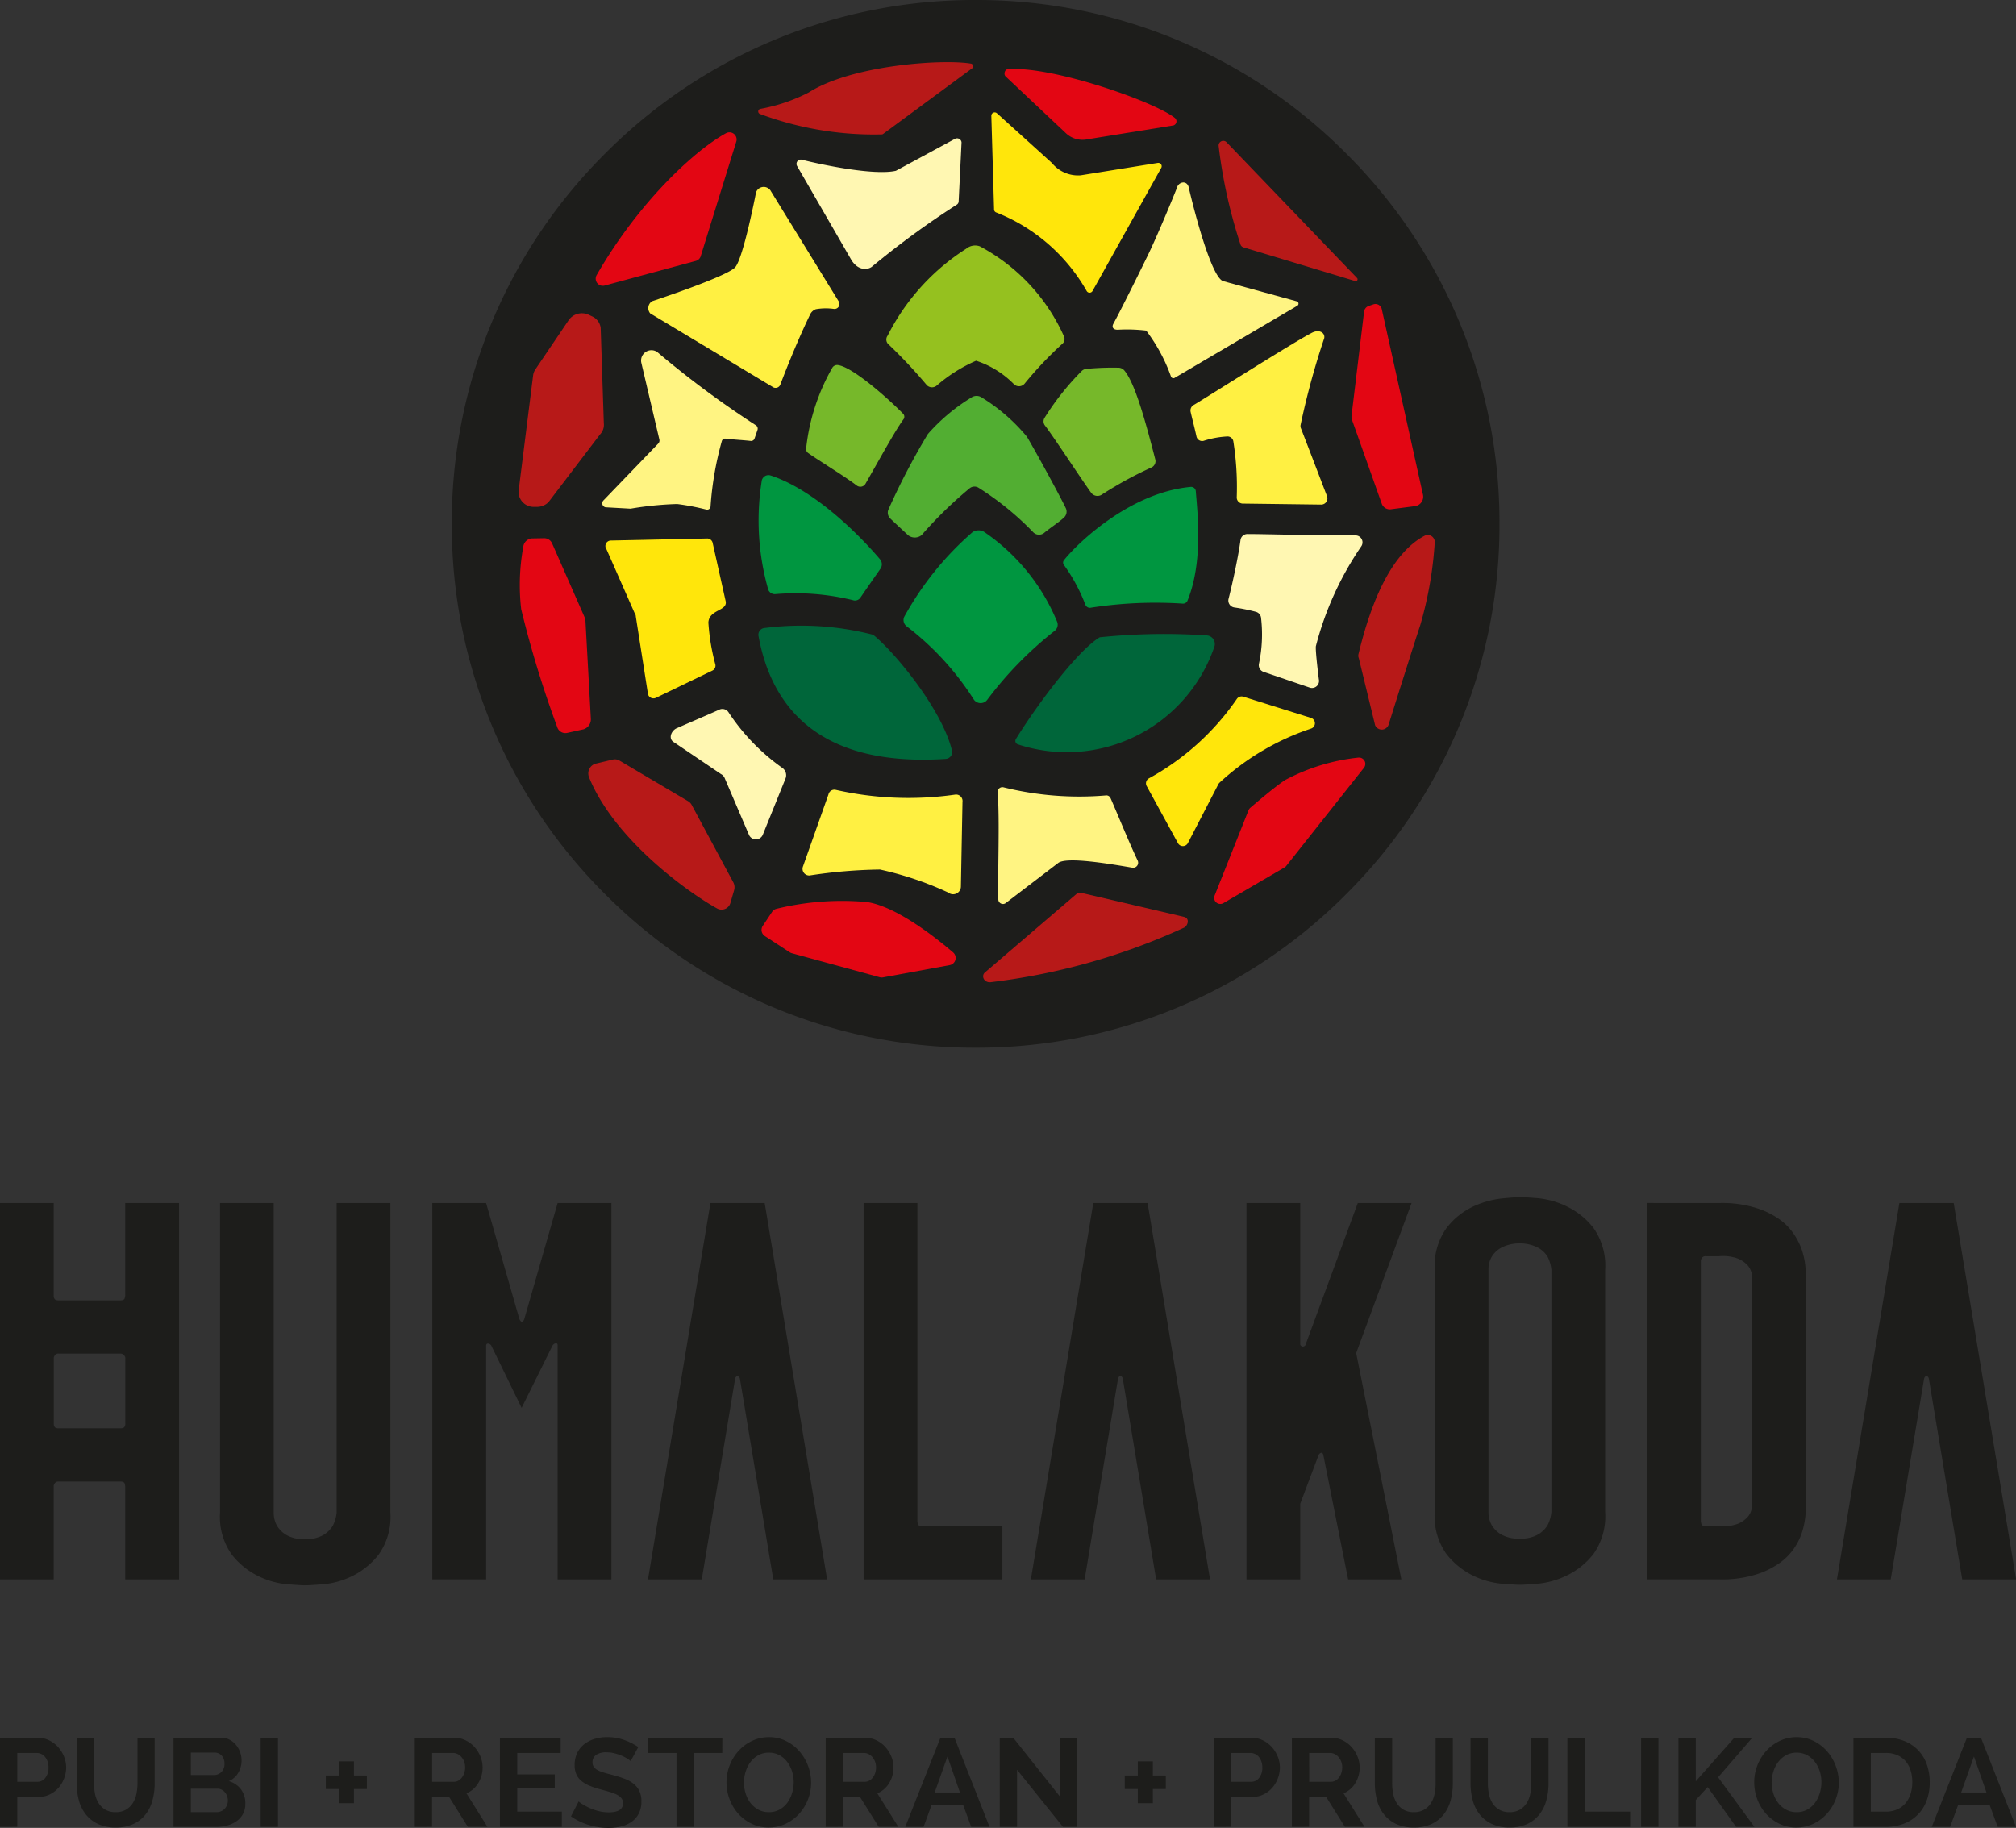 <svg xmlns="http://www.w3.org/2000/svg" width="119.484" height="108.341" viewBox="0 0 119.484 108.341">
  <rect x="0" y="0" width="119.484" height="108.341" fill="#333333" stroke="none"/>
  <defs>
    <style>
      .cls-1 {
        fill: #1d1d1b;
      }

      .cls-2 {
        fill: #fff7b2;
      }

      .cls-3 {
        fill: #fff482;
      }

      .cls-4 {
        fill: #fff042;
      }

      .cls-5 {
        fill: #ffe60b;
      }

      .cls-6 {
        fill: #95c11f;
      }

      .cls-7 {
        fill: #e30613;
      }

      .cls-8 {
        fill: #b71918;
      }

      .cls-9 {
        fill: #009640;
      }

      .cls-10 {
        fill: #00663a;
      }

      .cls-11 {
        fill: #76b82a;
      }

      .cls-12 {
        fill: #52ae32;
      }
    </style>
  </defs>
  <g id="Group_1791" data-name="Group 1791" transform="translate(-614.978 447.649)">
    <g id="Group_1783" data-name="Group 1783">
      <path id="Path_1456" data-name="Path 1456" class="cls-1" d="M625.591-376.343v22.309H622.4v-5.513a1,1,0,0,0-.032-.16c-.022-.084-.106-.127-.255-.127h-3.665a.247.247,0,0,0-.255.159.183.183,0,0,0-.032.128v5.513h-3.187v-22.309h3.187v5.482c0,.085.01.138.032.159.021.085.106.127.255.127h3.665c.149,0,.233-.042.255-.127a1,1,0,0,0,.032-.159v-5.482Zm-3.474,13.353c.149,0,.233-.042.255-.127a.252.252,0,0,0,.032-.159v-3.856a.187.187,0,0,0-.032-.128.29.29,0,0,0-.255-.16h-3.665a.248.248,0,0,0-.255.16.181.181,0,0,0-.032.128v3.856c0,.085.01.138.032.159.021.085.106.127.255.127Z"/>
      <path id="Path_1457" data-name="Path 1457" class="cls-1" d="M634.929-376.343h3.187v18.357a3.853,3.853,0,0,1-.7,2.486,4.536,4.536,0,0,1-1.578,1.275,4.873,4.873,0,0,1-1.7.478c-.553.042-.914.064-1.084.064-.149,0-.5-.022-1.052-.064a4.872,4.872,0,0,1-1.705-.478,4.536,4.536,0,0,1-1.578-1.275,3.853,3.853,0,0,1-.7-2.486v-18.357H631.2v18.357a1.573,1.573,0,0,0,.191.765,1.63,1.63,0,0,0,.542.542,2.016,2.016,0,0,0,1.116.255,2.018,2.018,0,0,0,1.116-.255,1.645,1.645,0,0,0,.541-.542,2.173,2.173,0,0,0,.223-.765Z"/>
      <path id="Path_1458" data-name="Path 1458" class="cls-1" d="M648.028-376.343h3.187v22.309h-3.187V-367.9c0-.106-.043-.148-.127-.127a.285.285,0,0,0-.191.159l-1.817,3.666-1.785-3.666a.241.241,0,0,0-.191-.143c-.085-.011-.127.037-.127.143v13.832H640.6v-22.309h3.188l1.975,6.884c.107.213.2.213.287,0Z"/>
      <path id="Path_1459" data-name="Path 1459" class="cls-1" d="M660.809-354.034l-1.976-11.888c-.021-.106-.069-.159-.143-.159s-.123.053-.144.159l-1.976,11.888h-3.187l3.7-22.309H660.3l3.7,22.309Z"/>
      <path id="Path_1460" data-name="Path 1460" class="cls-1" d="M669.35-357.476a.855.855,0,0,0,.032.159c.021.086.106.128.255.128h4.749v3.155h-8.223v-22.309h3.187Z"/>
      <path id="Path_1461" data-name="Path 1461" class="cls-1" d="M683.5-354.034l-1.975-11.888q-.033-.159-.144-.159c-.074,0-.122.053-.143.159l-1.976,11.888h-3.187l3.7-22.309h3.219l3.7,22.309Z"/>
      <path id="Path_1462" data-name="Path 1462" class="cls-1" d="M698.639-376.343l-3.282,8.892,2.677,13.417h-3.155l-1.467-7.362c-.021-.106-.063-.154-.127-.143a.227.227,0,0,0-.159.143l-1.084,2.868v4.494h-3.187v-22.309h3.187v8.382a.086.086,0,0,0,.032.063.18.18,0,0,0,.128.064.185.185,0,0,0,.127-.064.09.09,0,0,0,.032-.063l3.091-8.382Z"/>
      <path id="Path_1463" data-name="Path 1463" class="cls-1" d="M716.87-376.343a6.709,6.709,0,0,1,2.549.414,5.334,5.334,0,0,1,.94.494,3.391,3.391,0,0,1,.829.781,3.993,3.993,0,0,1,.59,1.115,4.565,4.565,0,0,1,.223,1.5v13.7a4.708,4.708,0,0,1-.223,1.514,3.72,3.72,0,0,1-.59,1.115,3.538,3.538,0,0,1-.829.765,5.27,5.27,0,0,1-.94.494,6.71,6.71,0,0,1-2.549.414H712.6v-22.309Zm1.944,4.3a1.074,1.074,0,0,0-.255-.605,1.667,1.667,0,0,0-.574-.4,2.525,2.525,0,0,0-1.115-.143h-.8a.248.248,0,0,0-.255.159.183.183,0,0,0-.032.128v15.425a.858.858,0,0,0,.032.159c.021.086.106.128.255.128h.8a2.494,2.494,0,0,0,1.115-.144,1.64,1.64,0,0,0,.574-.4,1.074,1.074,0,0,0,.255-.605Z"/>
      <path id="Path_1464" data-name="Path 1464" class="cls-1" d="M731.275-354.034,729.3-365.922c-.021-.106-.069-.159-.143-.159s-.123.053-.144.159l-1.976,11.888h-3.187l3.7-22.309h3.219l3.7,22.309Z"/>
      <path id="Path_1465" data-name="Path 1465" class="cls-1" d="M709.412-374.877a4.5,4.5,0,0,0-1.594-1.275,5,5,0,0,0-1.705-.478c-.542-.042-.9-.064-1.068-.064q-.223,0-1.051.08a5.38,5.38,0,0,0-1.706.478,4.315,4.315,0,0,0-1.577,1.275,3.857,3.857,0,0,0-.7,2.47v14.373a3.845,3.845,0,0,0,.7,2.486,4.541,4.541,0,0,0,1.577,1.275,4.883,4.883,0,0,0,1.706.478q.828.064,1.051.064.255,0,1.068-.064a5,5,0,0,0,1.705-.478,4.5,4.5,0,0,0,1.594-1.275,3.851,3.851,0,0,0,.7-2.486v-14.373A3.853,3.853,0,0,0,709.412-374.877Zm-2.486,16.859a2.195,2.195,0,0,1-.223.765,1.64,1.64,0,0,1-.542.542,2.016,2.016,0,0,1-1.116.255,2.015,2.015,0,0,1-1.115-.255,1.631,1.631,0,0,1-.542-.542,1.573,1.573,0,0,1-.191-.765v-14.373a1.462,1.462,0,0,1,.191-.765,1.514,1.514,0,0,1,.542-.526,2.332,2.332,0,0,1,1.115-.271,2.333,2.333,0,0,1,1.116.271,1.522,1.522,0,0,1,.542.526,2.195,2.195,0,0,1,.223.765Z"/>
    </g>
    <g id="Group_1788" data-name="Group 1788">
      <path id="Path_1466" data-name="Path 1466" class="cls-1" d="M694.76-438.555a30.846,30.846,0,0,0-21.955-9.094,30.846,30.846,0,0,0-21.955,9.094,30.847,30.847,0,0,0-9.095,21.956,30.846,30.846,0,0,0,9.095,21.955A30.846,30.846,0,0,0,672.8-385.55a30.846,30.846,0,0,0,21.955-9.094,30.845,30.845,0,0,0,9.094-21.955A30.846,30.846,0,0,0,694.76-438.555Z"/>
      <g id="Group_1784" data-name="Group 1784">
        <path id="Path_1467" data-name="Path 1467" class="cls-2" d="M692.616-406.889l-2.735-.932a.419.419,0,0,1-.29-.476,8.394,8.394,0,0,0,.123-2.763.417.417,0,0,0-.31-.328,10.749,10.749,0,0,0-1.264-.255.415.415,0,0,1-.349-.512c.269-1.045.593-2.607.709-3.482a.411.411,0,0,1,.429-.358c1.159,0,3.768.088,6.406.081a.413.413,0,0,1,.318.654,18.8,18.8,0,0,0-2.685,5.908c-.04.273.176,1.97.176,1.97A.418.418,0,0,1,692.616-406.889Z"/>
        <path id="Path_1468" data-name="Path 1468" class="cls-2" d="M671.676-435.513a51.056,51.056,0,0,0-5.033,3.682c-.242.176-.794.243-1.2-.4l-3.23-5.59a.254.254,0,0,1,.279-.363c1.1.281,4.28.957,5.583.659l3.486-1.885a.267.267,0,0,1,.406.2l-.17,3.479A.239.239,0,0,1,671.676-435.513Z"/>
        <path id="Path_1469" data-name="Path 1469" class="cls-2" d="M661.533-401.5l-1.334,3.3a.446.446,0,0,1-.839.015l-1.432-3.344a.484.484,0,0,0-.223-.242l-2.771-1.875c-.381-.209-.167-.7.146-.837.82-.361,1.786-.77,2.539-1.108a.437.437,0,0,1,.542.168,12.4,12.4,0,0,0,3.2,3.3A.531.531,0,0,1,661.533-401.5Z"/>
      </g>
      <g id="Group_1785" data-name="Group 1785">
        <path id="Path_1470" data-name="Path 1470" class="cls-3" d="M657.093-417.65a.212.212,0,0,1-.223.213,14.254,14.254,0,0,0-1.757-.337,19.633,19.633,0,0,0-2.753.274.15.15,0,0,1-.037,0l-1.458-.081a.242.242,0,0,1-.118-.411l3.247-3.37a.264.264,0,0,0,.068-.212l-1.076-4.581a.613.613,0,0,1,.934-.637,56.7,56.7,0,0,0,5.873,4.361.242.242,0,0,1,.078.273l-.168.487a.214.214,0,0,1-.241.156c-.586-.061-.809-.06-1.5-.137a.2.2,0,0,0-.2.139A19,19,0,0,0,657.093-417.65Z"/>
        <path id="Path_1471" data-name="Path 1471" class="cls-3" d="M684.379-425.332a10.055,10.055,0,0,0-1.469-2.721,9.535,9.535,0,0,0-1.667-.053c-.3.011-.387-.158-.277-.355.4-.728,1.468-2.879,2.039-4.051.626-1.284,1.673-3.852,1.718-3.983.089-.379.577-.486.7-.08.324,1.411,1.324,5.265,2.027,5.583l4.37,1.2a.143.143,0,0,1,.046.265l-7.27,4.274A.15.15,0,0,1,684.379-425.332Z"/>
        <path id="Path_1472" data-name="Path 1472" class="cls-3" d="M680.8-400.337c.33.743,1.112,2.665,1.6,3.685a.3.3,0,0,1-.286.437c-1.455-.25-3.959-.669-4.429-.277l-3.085,2.357a.274.274,0,0,1-.453-.219c-.046-1.387.093-4.757-.041-6.308a.285.285,0,0,1,.344-.322,18.677,18.677,0,0,0,6.052.483A.271.271,0,0,1,680.8-400.337Z"/>
      </g>
      <g id="Group_1786" data-name="Group 1786">
        <path id="Path_1473" data-name="Path 1473" class="cls-4" d="M685.545-423.229a.378.378,0,0,1,.166-.408c.118-.044,5.923-3.727,6.971-4.26.48-.28.852-.022.779.3a45.344,45.344,0,0,0-1.4,5.139.364.364,0,0,0,.022.2c.208.525,1.13,2.935,1.54,4.007a.368.368,0,0,1-.324.51l-4.681-.06a.361.361,0,0,1-.341-.377,17.324,17.324,0,0,0-.2-3.3.348.348,0,0,0-.364-.3,5.419,5.419,0,0,0-1.392.257.343.343,0,0,1-.433-.269C685.752-422.4,685.642-422.8,685.545-423.229Z"/>
        <path id="Path_1474" data-name="Path 1474" class="cls-4" d="M664.382-429.342a3.472,3.472,0,0,0-1.047.019.6.6,0,0,0-.342.313c-.621,1.28-1.263,2.827-1.767,4.159a.3.3,0,0,1-.412.162l-7.3-4.385a.486.486,0,0,1,.113-.722s4.45-1.463,4.927-2.015,1.205-4.293,1.205-4.293a.485.485,0,0,1,.917-.2l4.016,6.527A.294.294,0,0,1,664.382-429.342Z"/>
        <path id="Path_1475" data-name="Path 1475" class="cls-4" d="M672.023-400.117l-.094,5a.462.462,0,0,1-.752.369,19.644,19.644,0,0,0-4.046-1.363,29.739,29.739,0,0,0-4.166.352.394.394,0,0,1-.4-.522l1.515-4.282a.359.359,0,0,1,.434-.27,19.52,19.52,0,0,0,7.082.281A.383.383,0,0,1,672.023-400.117Z"/>
      </g>
      <g id="Group_1787" data-name="Group 1787">
        <path id="Path_1476" data-name="Path 1476" class="cls-5" d="M657.193-407.9l-3.337,1.611a.337.337,0,0,1-.485-.289l-.71-4.532a.322.322,0,0,0-.067-.192l-1.669-3.788a.324.324,0,0,1,.257-.52l5.691-.121a.333.333,0,0,1,.347.282l.766,3.431c.127.594-.983.479-1.024,1.269a12.58,12.58,0,0,0,.407,2.46A.323.323,0,0,1,657.193-407.9Z"/>
        <path id="Path_1477" data-name="Path 1477" class="cls-5" d="M679.379-430.407a10.665,10.665,0,0,0-5.357-4.649.194.194,0,0,1-.128-.194l-.162-5.551a.2.2,0,0,1,.335-.133l3.255,2.945a2,2,0,0,0,1.7.733l4.577-.737a.2.2,0,0,1,.205.293l-4.078,7.306A.2.2,0,0,1,679.379-430.407Z"/>
        <path id="Path_1478" data-name="Path 1478" class="cls-5" d="M683.063-401.51a15.15,15.15,0,0,0,5.228-4.724.34.34,0,0,1,.367-.123l4.017,1.258a.333.333,0,0,1,.007.635,14.936,14.936,0,0,0-5.427,3.207.362.362,0,0,0-.073.1l-1.8,3.477a.334.334,0,0,1-.587.011l-1.855-3.388A.338.338,0,0,1,683.063-401.51Z"/>
      </g>
      <path id="Path_1479" data-name="Path 1479" class="cls-6" d="M649.427-403.082l-.021-.006h0l.021.006Z"/>
      <path id="Path_1480" data-name="Path 1480" class="cls-7" d="M695.086-423.043l.739-6.136a.415.415,0,0,1,.268-.334l.295-.1a.382.382,0,0,1,.488.3l2.434,10.962a.566.566,0,0,1-.445.7l-1.461.189a.509.509,0,0,1-.527-.317l-1.748-4.926A.617.617,0,0,1,695.086-423.043Z"/>
      <path id="Path_1481" data-name="Path 1481" class="cls-8" d="M688.5-433.153a.27.27,0,0,0,.192.17l6.61,1.994a.109.109,0,0,0,.107-.18l-7.732-8.046a.275.275,0,0,0-.473.215A29.9,29.9,0,0,0,688.5-433.153Z"/>
      <path id="Path_1482" data-name="Path 1482" class="cls-7" d="M678.138-439.767l-3.565-3.358c-.129-.135-.035-.43.148-.424,2.634-.206,8.75,1.952,9.9,2.9a.257.257,0,0,1-.092.433l-5.09.822A1.429,1.429,0,0,1,678.138-439.767Z"/>
      <path id="Path_1483" data-name="Path 1483" class="cls-8" d="M648.688-428.682l-1.978,2.925a.824.824,0,0,0-.136.362l-.857,6.82a.89.89,0,0,0,.923.969h.17a.951.951,0,0,0,.683-.288l3.044-4a.829.829,0,0,0,.228-.677l-.186-5.65a.873.873,0,0,0-.509-.677l-.193-.09A.957.957,0,0,0,648.688-428.682Z"/>
      <path id="Path_1484" data-name="Path 1484" class="cls-7" d="M650.337-431.338c2.467-4.294,5.77-7.371,7.666-8.413a.425.425,0,0,1,.622.466l-2.106,6.786a.425.425,0,0,1-.331.322l-5.4,1.46A.423.423,0,0,1,650.337-431.338Z"/>
      <path id="Path_1485" data-name="Path 1485" class="cls-8" d="M667.331-439.718l5.262-3.881a.158.158,0,0,0-.08-.282c-1.726-.282-7.081.1-9.6,1.711a10.18,10.18,0,0,1-2.864.972.157.157,0,0,0-.037.3,19.361,19.361,0,0,0,7.252,1.215A.183.183,0,0,0,667.331-439.718Z"/>
      <path id="Path_1486" data-name="Path 1486" class="cls-7" d="M646.5-415.735l.743-.013a.516.516,0,0,1,.469.332l1.908,4.339a.692.692,0,0,1,.058.248l.316,5.748a.619.619,0,0,1-.431.659l-.99.218a.507.507,0,0,1-.575-.366,62.635,62.635,0,0,1-2.131-6.975,12.541,12.541,0,0,1,.123-3.684A.559.559,0,0,1,646.5-415.735Z"/>
      <path id="Path_1487" data-name="Path 1487" class="cls-8" d="M655.761-400.161l-4.068-2.407a.531.531,0,0,0-.391-.061l-1.015.239a.606.606,0,0,0-.393.823c1.474,3.622,5.772,6.763,7.59,7.767a.546.546,0,0,0,.79-.351l.212-.73a.627.627,0,0,0-.049-.475l-2.461-4.579A.571.571,0,0,0,655.761-400.161Z"/>
      <path id="Path_1488" data-name="Path 1488" class="cls-7" d="M660.314-392.164l1.472.959a.442.442,0,0,0,.121.055l5.214,1.425a.429.429,0,0,0,.192.008l3.949-.727a.432.432,0,0,0,.206-.753c-1.108-.946-3.377-2.722-5.1-2.987a16.353,16.353,0,0,0-5.368.4.427.427,0,0,0-.259.18l-.555.832A.434.434,0,0,0,660.314-392.164Z"/>
      <path id="Path_1489" data-name="Path 1489" class="cls-7" d="M687.473-394.113l3.639-2.123a.348.348,0,0,0,.1-.088l4.6-5.809a.374.374,0,0,0-.32-.612,11.829,11.829,0,0,0-4.352,1.333c-.633.418-1.778,1.4-2.067,1.649a.375.375,0,0,0-.1.145l-2,5.032A.363.363,0,0,0,687.473-394.113Z"/>
      <path id="Path_1490" data-name="Path 1490" class="cls-8" d="M678.768-394.654l-5.434,4.661c-.2.2-.044.581.335.563a38.248,38.248,0,0,0,11.5-3.242c.222-.126.331-.555-.02-.633l-6.07-1.42A.377.377,0,0,0,678.768-394.654Z"/>
      <path id="Path_1491" data-name="Path 1491" class="cls-8" d="M699.406-415.891a.415.415,0,0,1,.607.381,22.507,22.507,0,0,1-.866,4.937c-.382,1.151-1.346,4.21-1.869,5.876a.428.428,0,0,1-.8.031l-.966-3.972a.392.392,0,0,1-.019-.239C696.257-412.051,697.463-414.862,699.406-415.891Z"/>
      <path id="Path_1492" data-name="Path 1492" class="cls-9" d="M668.571-411.091a18.324,18.324,0,0,1,4.056-5.023.662.662,0,0,1,.653-.026,11.959,11.959,0,0,1,4.345,5.326.468.468,0,0,1-.166.576,21.881,21.881,0,0,0-3.967,4.065.491.491,0,0,1-.8-.016,16.788,16.788,0,0,0-3.989-4.346A.466.466,0,0,1,668.571-411.091Z"/>
      <path id="Path_1493" data-name="Path 1493" class="cls-9" d="M665.978-412.233c.481-.706.831-1.2,1.185-1.709a.463.463,0,0,0-.026-.556c-1.567-1.838-4.116-4.2-6.5-4.973a.41.41,0,0,0-.519.367,14.946,14.946,0,0,0,.375,6.34.413.413,0,0,0,.417.331,14.284,14.284,0,0,1,4.63.36A.386.386,0,0,0,665.978-412.233Z"/>
      <path id="Path_1494" data-name="Path 1494" class="cls-10" d="M660.311-410.428a17.092,17.092,0,0,1,6.353.386.416.416,0,0,1,.138.077c1.214,1,4.01,4.359,4.6,6.81a.406.406,0,0,1-.385.489c-7.23.471-10.271-2.812-11.086-7.3A.4.4,0,0,1,660.311-410.428Z"/>
      <path id="Path_1495" data-name="Path 1495" class="cls-11" d="M662.872-420.8c.636.453,2.2,1.4,2.882,1.928a.355.355,0,0,0,.512-.089c.773-1.344,1.757-3.153,2.256-3.828a.256.256,0,0,0-.022-.341c-.794-.817-2.973-2.772-3.863-2.881a.336.336,0,0,0-.318.141,12.255,12.255,0,0,0-1.562,4.8A.286.286,0,0,0,662.872-420.8Z"/>
      <path id="Path_1496" data-name="Path 1496" class="cls-10" d="M675.285-403.537a.213.213,0,0,1-.094-.312c1.068-1.743,3.505-5.094,4.918-6a.209.209,0,0,1,.067-.029,37.394,37.394,0,0,1,6.336-.108.508.508,0,0,1,.444.653A9.244,9.244,0,0,1,675.285-403.537Z"/>
      <path id="Path_1497" data-name="Path 1497" class="cls-9" d="M678.036-414.16a10.19,10.19,0,0,1,1.274,2.364.288.288,0,0,0,.34.163,24.915,24.915,0,0,1,5.43-.239.281.281,0,0,0,.274-.165c.938-2.291.6-5.183.495-6.512a.277.277,0,0,0-.31-.239c-3.665.341-6.8,3.442-7.505,4.346A.224.224,0,0,0,678.036-414.16Z"/>
      <path id="Path_1498" data-name="Path 1498" class="cls-12" d="M667.748-416.911c.364.349.623.584,1.054.987a.643.643,0,0,0,.8-.01,24.53,24.53,0,0,1,2.844-2.773.459.459,0,0,1,.522-.036,17.368,17.368,0,0,1,3.257,2.652.483.483,0,0,0,.67,0c.487-.388.84-.6,1.147-.886a.478.478,0,0,0,.1-.56c-.478-.982-1.923-3.6-2.3-4.226a10.863,10.863,0,0,0-2.679-2.326.548.548,0,0,0-.629.012,11.134,11.134,0,0,0-2.562,2.153,40.93,40.93,0,0,0-2.319,4.434A.481.481,0,0,0,667.748-416.911Z"/>
      <path id="Path_1499" data-name="Path 1499" class="cls-11" d="M676.913-422.424c.579.761,2.1,3.107,2.74,3.988a.469.469,0,0,0,.634.1,22.3,22.3,0,0,1,2.911-1.594.414.414,0,0,0,.252-.485c-.564-2.19-1.2-4.541-1.843-5.284a.462.462,0,0,0-.355-.156,16.232,16.232,0,0,0-1.9.072.462.462,0,0,0-.239.1,15.787,15.787,0,0,0-2.22,2.79A.4.4,0,0,0,676.913-422.424Z"/>
      <path id="Path_1500" data-name="Path 1500" class="cls-6" d="M667.655-427.224a29.993,29.993,0,0,1,2.25,2.4.433.433,0,0,0,.6.021,9.111,9.111,0,0,1,2.325-1.465,5.568,5.568,0,0,1,2.257,1.406.434.434,0,0,0,.619-.049,22.09,22.09,0,0,1,2.218-2.346.376.376,0,0,0,.11-.463,11.229,11.229,0,0,0-4.985-5.33.825.825,0,0,0-.8.14,13.1,13.1,0,0,0-4.661,5.153A.382.382,0,0,0,667.655-427.224Z"/>
    </g>
    <g id="Group_1790" data-name="Group 1790">
      <g id="Group_1789" data-name="Group 1789">
        <path id="Path_1501" data-name="Path 1501" class="cls-1" d="M614.978-339.368v-5.282h2.239a1.5,1.5,0,0,1,.673.153,1.735,1.735,0,0,1,.532.4,1.9,1.9,0,0,1,.35.565,1.728,1.728,0,0,1,.126.636,1.843,1.843,0,0,1-.119.651,1.837,1.837,0,0,1-.334.562,1.662,1.662,0,0,1-.522.394,1.507,1.507,0,0,1-.67.149H616v1.77ZM616-342.039h1.19a.585.585,0,0,0,.472-.23.952.952,0,0,0,.19-.625,1.024,1.024,0,0,0-.059-.361.891.891,0,0,0-.156-.271.628.628,0,0,0-.227-.168.67.67,0,0,0-.265-.055H616Z"/>
        <path id="Path_1502" data-name="Path 1502" class="cls-1" d="M621.833-340.238a1.174,1.174,0,0,0,.613-.149,1.183,1.183,0,0,0,.4-.387,1.584,1.584,0,0,0,.216-.547,3.159,3.159,0,0,0,.064-.635v-2.694h1.018v2.694a3.83,3.83,0,0,1-.13,1.018,2.322,2.322,0,0,1-.409.834,1.959,1.959,0,0,1-.718.565,2.423,2.423,0,0,1-1.049.208,2.4,2.4,0,0,1-1.075-.219,2.014,2.014,0,0,1-.718-.58,2.316,2.316,0,0,1-.4-.837,3.934,3.934,0,0,1-.123-.989v-2.694h1.026v2.694a3.283,3.283,0,0,0,.063.643,1.631,1.631,0,0,0,.216.547,1.2,1.2,0,0,0,.4.383A1.175,1.175,0,0,0,621.833-340.238Z"/>
        <path id="Path_1503" data-name="Path 1503" class="cls-1" d="M629.517-340.729a1.237,1.237,0,0,1-.134.587,1.251,1.251,0,0,1-.368.425,1.741,1.741,0,0,1-.543.26,2.348,2.348,0,0,1-.659.089h-2.551v-5.282h2.827a1.047,1.047,0,0,1,.5.119,1.271,1.271,0,0,1,.38.309,1.415,1.415,0,0,1,.241.432,1.448,1.448,0,0,1,.085.487,1.434,1.434,0,0,1-.193.725,1.174,1.174,0,0,1-.565.5,1.364,1.364,0,0,1,.718.48A1.389,1.389,0,0,1,629.517-340.729Zm-3.229-3.043v1.332h1.369a.61.61,0,0,0,.443-.179.658.658,0,0,0,.182-.491.68.68,0,0,0-.167-.483.546.546,0,0,0-.413-.179Zm2.195,2.85a.78.78,0,0,0-.049-.272.733.733,0,0,0-.13-.227.623.623,0,0,0-.193-.153.542.542,0,0,0-.246-.055h-1.577v1.391h1.525a.68.68,0,0,0,.264-.052.644.644,0,0,0,.213-.145.7.7,0,0,0,.141-.22A.706.706,0,0,0,628.483-340.922Z"/>
        <path id="Path_1504" data-name="Path 1504" class="cls-1" d="M630.427-339.368v-5.274h1.027v5.274Z"/>
        <path id="Path_1505" data-name="Path 1505" class="cls-1" d="M636.721-342.411v.8h-.766v.841h-.893v-.841h-.773v-.8h.773v-.84h.893v.84Z"/>
        <path id="Path_1506" data-name="Path 1506" class="cls-1" d="M639.563-339.368v-5.282H641.9a1.5,1.5,0,0,1,.673.153,1.735,1.735,0,0,1,.532.4,1.9,1.9,0,0,1,.35.565,1.707,1.707,0,0,1,.126.636,1.75,1.75,0,0,1-.257.934,1.475,1.475,0,0,1-.7.606l1.242,1.986h-1.16l-1.109-1.77h-1.012v1.77Zm1.026-2.671h1.288a.546.546,0,0,0,.263-.066.673.673,0,0,0,.212-.183.906.906,0,0,0,.142-.271,1.046,1.046,0,0,0,.052-.335.946.946,0,0,0-.06-.342.865.865,0,0,0-.16-.272.716.716,0,0,0-.23-.178.6.6,0,0,0-.264-.063h-1.243Z"/>
        <path id="Path_1507" data-name="Path 1507" class="cls-1" d="M648.276-340.268v.9h-3.668v-5.282h3.6v.9h-2.574v1.272h2.224v.833h-2.224v1.376Z"/>
        <path id="Path_1508" data-name="Path 1508" class="cls-1" d="M652.356-343.266a1.3,1.3,0,0,0-.19-.141,2.279,2.279,0,0,0-.334-.175,2.977,2.977,0,0,0-.428-.145,1.856,1.856,0,0,0-.469-.06,1.043,1.043,0,0,0-.632.157.516.516,0,0,0-.208.439.45.45,0,0,0,.078.271.681.681,0,0,0,.227.19,1.9,1.9,0,0,0,.375.148q.228.068.525.142c.257.069.492.144.7.223a1.91,1.91,0,0,1,.535.3,1.242,1.242,0,0,1,.339.428,1.427,1.427,0,0,1,.119.614,1.519,1.519,0,0,1-.16.725,1.358,1.358,0,0,1-.428.488,1.827,1.827,0,0,1-.625.271,3.184,3.184,0,0,1-.744.086,3.979,3.979,0,0,1-1.175-.179,3.6,3.6,0,0,1-1.041-.506l.453-.885a1.459,1.459,0,0,0,.242.175,3.706,3.706,0,0,0,.413.216,3.233,3.233,0,0,0,.528.182,2.414,2.414,0,0,0,.6.074q.849,0,.848-.543a.457.457,0,0,0-.1-.3.829.829,0,0,0-.276-.209,2.644,2.644,0,0,0-.431-.163q-.254-.075-.565-.157a4.876,4.876,0,0,1-.659-.226,1.8,1.8,0,0,1-.465-.287,1.04,1.04,0,0,1-.278-.387,1.342,1.342,0,0,1-.094-.528,1.642,1.642,0,0,1,.149-.714,1.458,1.458,0,0,1,.413-.521,1.866,1.866,0,0,1,.613-.316,2.536,2.536,0,0,1,.752-.108,2.923,2.923,0,0,1,1.026.175,3.821,3.821,0,0,1,.819.413Z"/>
        <path id="Path_1509" data-name="Path 1509" class="cls-1" d="M657.786-343.749H656.1v4.381h-1.027v-4.381H653.39v-.9h4.4Z"/>
        <path id="Path_1510" data-name="Path 1510" class="cls-1" d="M660.535-339.331a2.271,2.271,0,0,1-1.019-.227,2.545,2.545,0,0,1-.792-.6,2.733,2.733,0,0,1-.51-.859,2.862,2.862,0,0,1-.178-.99,2.73,2.73,0,0,1,.19-1.011,2.731,2.731,0,0,1,.528-.856,2.542,2.542,0,0,1,.8-.591,2.3,2.3,0,0,1,1.005-.22,2.218,2.218,0,0,1,1.019.234,2.563,2.563,0,0,1,.788.614,2.8,2.8,0,0,1,.507.863,2.843,2.843,0,0,1,.178.982,2.707,2.707,0,0,1-.19,1.008,2.738,2.738,0,0,1-.524.848,2.541,2.541,0,0,1-.8.588A2.316,2.316,0,0,1,660.535-339.331Zm-1.465-2.678a2.227,2.227,0,0,0,.1.662,1.785,1.785,0,0,0,.291.566,1.45,1.45,0,0,0,.465.394,1.29,1.29,0,0,0,.624.149,1.26,1.26,0,0,0,.629-.153,1.433,1.433,0,0,0,.458-.4,1.871,1.871,0,0,0,.282-.569,2.206,2.206,0,0,0,.1-.644,2.14,2.14,0,0,0-.1-.662,1.87,1.87,0,0,0-.294-.565,1.436,1.436,0,0,0-.462-.391,1.288,1.288,0,0,0-.613-.145,1.26,1.26,0,0,0-.629.153,1.49,1.49,0,0,0-.461.4,1.776,1.776,0,0,0-.286.566A2.17,2.17,0,0,0,659.07-342.009Z"/>
        <path id="Path_1511" data-name="Path 1511" class="cls-1" d="M663.916-339.368v-5.282h2.337a1.5,1.5,0,0,1,.673.153,1.719,1.719,0,0,1,.531.4,1.879,1.879,0,0,1,.35.565,1.709,1.709,0,0,1,.127.636,1.75,1.75,0,0,1-.257.934,1.475,1.475,0,0,1-.7.606l1.242,1.986h-1.161l-1.108-1.77h-1.012v1.77Zm1.027-2.671h1.287a.547.547,0,0,0,.264-.066.674.674,0,0,0,.212-.183.906.906,0,0,0,.142-.271,1.074,1.074,0,0,0,.052-.335.946.946,0,0,0-.06-.342.884.884,0,0,0-.16-.272.72.72,0,0,0-.231-.178.6.6,0,0,0-.264-.063h-1.242Z"/>
        <path id="Path_1512" data-name="Path 1512" class="cls-1" d="M668.633-339.368l2.083-5.282h.833l2.076,5.282h-1.087l-.483-1.317H670.2l-.483,1.317Zm2.5-4.173-.758,2.135h1.495Z"/>
        <path id="Path_1513" data-name="Path 1513" class="cls-1" d="M675.257-342.753v3.385h-1.026v-5.282h.8l2.752,3.467v-3.459h1.027v5.274h-.834Z"/>
        <path id="Path_1514" data-name="Path 1514" class="cls-1" d="M684.072-342.411v.8h-.766v.841h-.892v-.841h-.774v-.8h.774v-.84h.892v.84Z"/>
        <path id="Path_1515" data-name="Path 1515" class="cls-1" d="M686.914-339.368v-5.282h2.239a1.5,1.5,0,0,1,.673.153,1.735,1.735,0,0,1,.532.4,1.9,1.9,0,0,1,.35.565,1.708,1.708,0,0,1,.126.636,1.843,1.843,0,0,1-.119.651,1.837,1.837,0,0,1-.334.562,1.651,1.651,0,0,1-.522.394,1.506,1.506,0,0,1-.669.149h-1.25v1.77Zm1.026-2.671h1.19a.586.586,0,0,0,.473-.23.958.958,0,0,0,.19-.625,1.023,1.023,0,0,0-.06-.361.873.873,0,0,0-.156-.271.628.628,0,0,0-.227-.168.669.669,0,0,0-.264-.055H687.94Z"/>
        <path id="Path_1516" data-name="Path 1516" class="cls-1" d="M691.545-339.368v-5.282h2.337a1.5,1.5,0,0,1,.673.153,1.72,1.72,0,0,1,.531.4,1.88,1.88,0,0,1,.35.565,1.708,1.708,0,0,1,.127.636,1.759,1.759,0,0,1-.257.934,1.475,1.475,0,0,1-.7.606l1.242,1.986h-1.161l-1.108-1.77h-1.012v1.77Zm1.027-2.671h1.287a.55.55,0,0,0,.264-.066.673.673,0,0,0,.212-.183.9.9,0,0,0,.142-.271,1.074,1.074,0,0,0,.052-.335.946.946,0,0,0-.06-.342.9.9,0,0,0-.16-.272.72.72,0,0,0-.231-.178.6.6,0,0,0-.264-.063h-1.242Z"/>
        <path id="Path_1517" data-name="Path 1517" class="cls-1" d="M698.772-340.238a1.181,1.181,0,0,0,.614-.149,1.2,1.2,0,0,0,.4-.387,1.581,1.581,0,0,0,.215-.547,3.085,3.085,0,0,0,.064-.635v-2.694h1.019v2.694a3.873,3.873,0,0,1-.13,1.018,2.341,2.341,0,0,1-.41.834,1.951,1.951,0,0,1-.718.565,2.422,2.422,0,0,1-1.048.208,2.4,2.4,0,0,1-1.075-.219,2,2,0,0,1-.718-.58,2.318,2.318,0,0,1-.4-.837,3.937,3.937,0,0,1-.123-.989v-2.694h1.027v2.694a3.206,3.206,0,0,0,.063.643,1.59,1.59,0,0,0,.216.547,1.177,1.177,0,0,0,.4.383A1.169,1.169,0,0,0,698.772-340.238Z"/>
        <path id="Path_1518" data-name="Path 1518" class="cls-1" d="M704.444-340.238a1.181,1.181,0,0,0,.614-.149,1.2,1.2,0,0,0,.4-.387,1.6,1.6,0,0,0,.215-.547,3.085,3.085,0,0,0,.064-.635v-2.694h1.019v2.694a3.873,3.873,0,0,1-.13,1.018,2.341,2.341,0,0,1-.41.834,1.959,1.959,0,0,1-.718.565,2.422,2.422,0,0,1-1.048.208,2.4,2.4,0,0,1-1.075-.219,2,2,0,0,1-.718-.58,2.318,2.318,0,0,1-.4-.837,3.937,3.937,0,0,1-.123-.989v-2.694h1.027v2.694a3.206,3.206,0,0,0,.063.643,1.59,1.59,0,0,0,.216.547,1.177,1.177,0,0,0,.4.383A1.169,1.169,0,0,0,704.444-340.238Z"/>
        <path id="Path_1519" data-name="Path 1519" class="cls-1" d="M707.873-339.368v-5.282H708.9v4.382h2.692v.9Z"/>
        <path id="Path_1520" data-name="Path 1520" class="cls-1" d="M712.243-339.368v-5.274h1.027v5.274Z"/>
        <path id="Path_1521" data-name="Path 1521" class="cls-1" d="M714.455-339.368v-5.274h1.027v2.574l2.284-2.582h1.064l-2.024,2.344,2.15,2.938H717.87l-1.681-2.358-.707.766v1.592Z"/>
        <path id="Path_1522" data-name="Path 1522" class="cls-1" d="M721.445-339.331a2.268,2.268,0,0,1-1.019-.227,2.546,2.546,0,0,1-.792-.6,2.7,2.7,0,0,1-.51-.859,2.838,2.838,0,0,1-.178-.99,2.73,2.73,0,0,1,.19-1.011,2.748,2.748,0,0,1,.527-.856,2.557,2.557,0,0,1,.8-.591,2.3,2.3,0,0,1,1.005-.22,2.22,2.22,0,0,1,1.019.234,2.575,2.575,0,0,1,.788.614,2.776,2.776,0,0,1,.506.863,2.82,2.82,0,0,1,.179.982,2.728,2.728,0,0,1-.19,1.008,2.758,2.758,0,0,1-.524.848,2.54,2.54,0,0,1-.8.588A2.316,2.316,0,0,1,721.445-339.331Zm-1.465-2.678a2.194,2.194,0,0,0,.1.662,1.785,1.785,0,0,0,.291.566,1.441,1.441,0,0,0,.465.394,1.29,1.29,0,0,0,.624.149,1.26,1.26,0,0,0,.629-.153,1.418,1.418,0,0,0,.457-.4,1.9,1.9,0,0,0,.283-.569,2.2,2.2,0,0,0,.1-.644,2.142,2.142,0,0,0-.1-.662,1.872,1.872,0,0,0-.294-.565,1.436,1.436,0,0,0-.462-.391,1.287,1.287,0,0,0-.613-.145,1.26,1.26,0,0,0-.629.153,1.491,1.491,0,0,0-.461.4,1.8,1.8,0,0,0-.287.566A2.2,2.2,0,0,0,719.98-342.009Z"/>
        <path id="Path_1523" data-name="Path 1523" class="cls-1" d="M724.826-339.368v-5.282h1.92a2.865,2.865,0,0,1,1.134.209,2.338,2.338,0,0,1,.815.565,2.34,2.34,0,0,1,.491.837,3.151,3.151,0,0,1,.163,1.023,3.081,3.081,0,0,1-.182,1.09,2.322,2.322,0,0,1-.524.833,2.355,2.355,0,0,1-.822.535,2.891,2.891,0,0,1-1.075.19Zm3.489-2.648a2.228,2.228,0,0,0-.1-.7,1.576,1.576,0,0,0-.3-.551,1.375,1.375,0,0,0-.5-.357,1.667,1.667,0,0,0-.665-.126h-.893v3.481h.893a1.614,1.614,0,0,0,.673-.134,1.372,1.372,0,0,0,.491-.368,1.619,1.619,0,0,0,.3-.554A2.21,2.21,0,0,0,728.315-342.016Z"/>
        <path id="Path_1524" data-name="Path 1524" class="cls-1" d="M729.471-339.368l2.082-5.282h.833l2.076,5.282h-1.086l-.483-1.317H731.04l-.483,1.317Zm2.5-4.173-.759,2.135h1.5Z"/>
      </g>
    </g>
  </g>
</svg>
